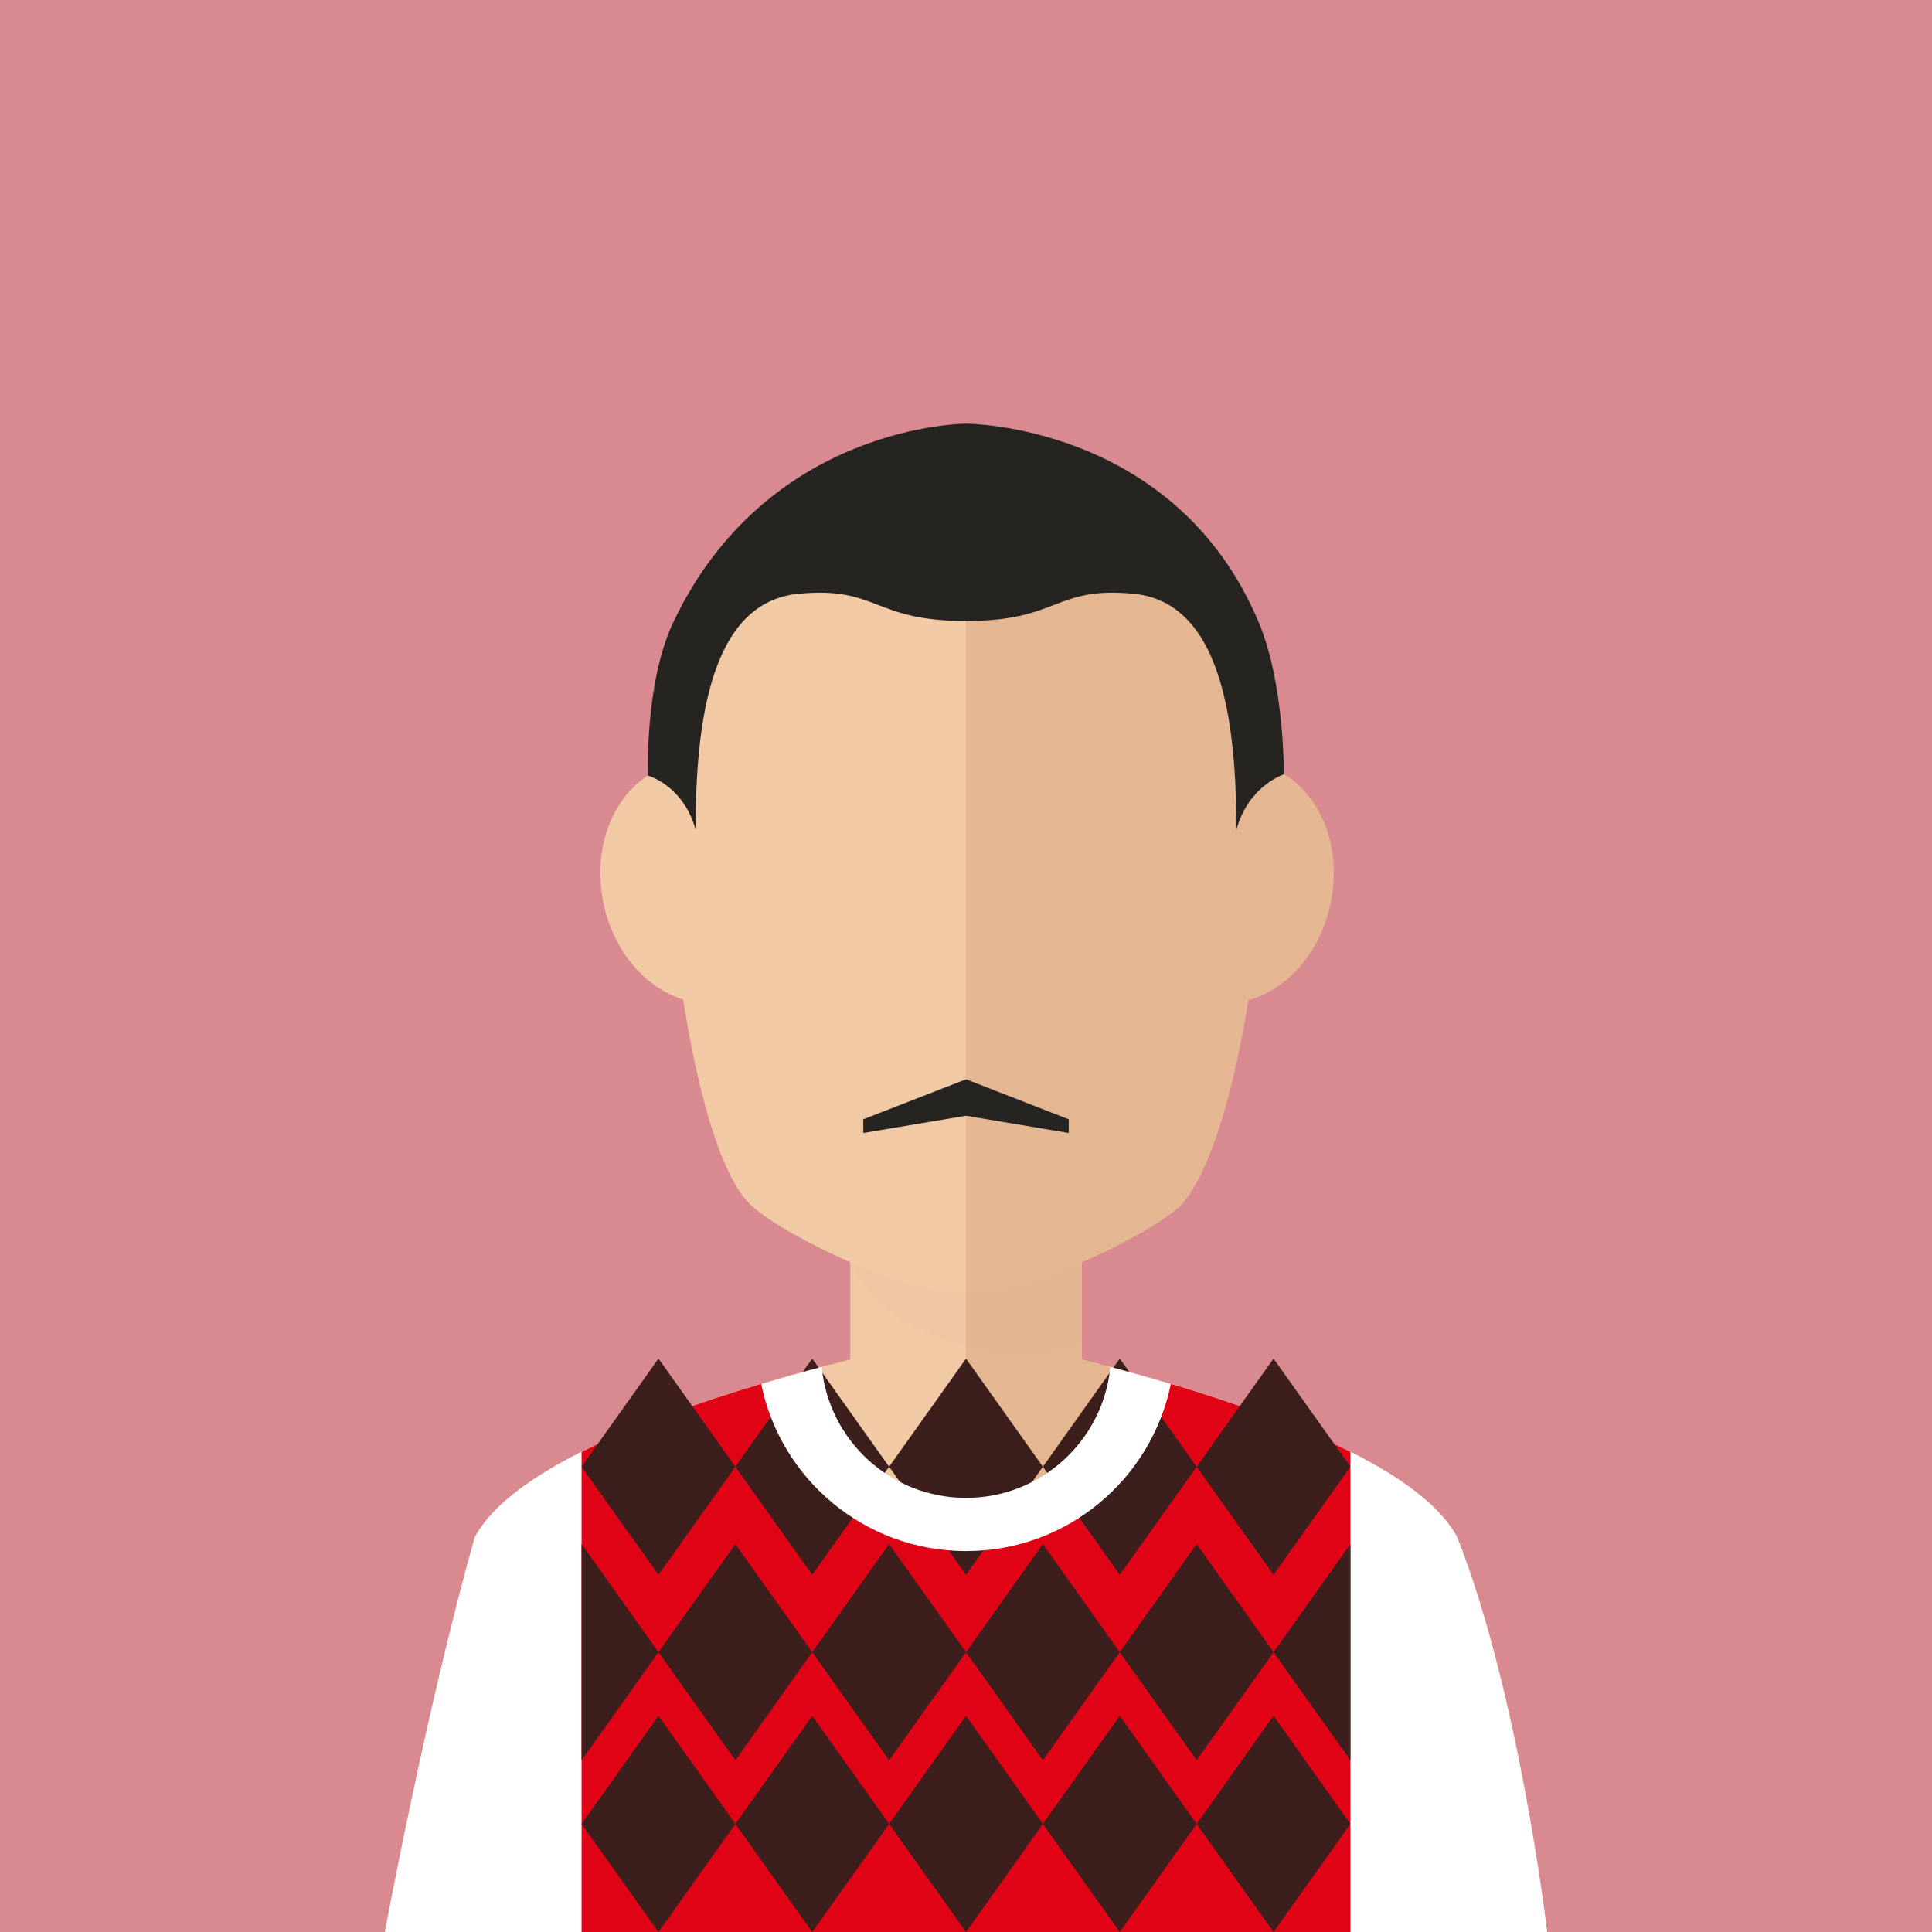 <?xml version="1.0" encoding="iso-8859-1"?>
<!-- Uploaded to: SVG Repo, www.svgrepo.com, Generator: SVG Repo Mixer Tools -->
<svg version="1.1" id="Layer_1" xmlns="http://www.w3.org/2000/svg" xmlns:xlink="http://www.w3.org/1999/xlink" 
	 viewBox="0 0 145 145" xml:space="preserve">
<g id="men_8">
	<rect style="fill:#D98A90;" width="145" height="145"/>
	<g>
		<g>
			<g>
				<path style="fill:#F1C9A5;" d="M109.374,115.394c-4.964-9.396-36.874-15.292-36.874-15.292s-31.911,5.896-36.875,15.292
					C31.957,128.433,28.888,145,28.888,145H72.5h43.611C116.112,145,114.041,127.236,109.374,115.394z"/>
				<path style="fill:#E4B692;" d="M72.501,100.102c0,0,31.91,5.896,36.874,15.292c4.666,11.842,6.737,29.606,6.737,29.606H72.501
					V100.102z"/>
				<rect x="63.814" y="81.001" style="fill:#F1C9A5;" width="17.374" height="29.077"/>
				<rect x="72.501" y="81.001" style="fill:#E4B692;" width="8.688" height="29.077"/>
				<path style="opacity:0.1;fill:#DDAC8C;enable-background:new    ;" d="M63.814,94.474c1.563,4.485,7.867,7.057,12.498,7.057
					c1.677,0,3.306-0.281,4.876-0.795V81.001H63.814V94.474z"/>
				<path style="fill:#FFFFFF;" d="M109.374,115.394c-2.898-5.487-14.979-9.777-24.534-12.399
					c-0.374,6.499-5.746,11.658-12.34,11.658c-6.593,0-11.965-5.159-12.339-11.658c-9.557,2.622-21.636,6.912-24.536,12.399
					C31.957,128.433,28.888,145,28.888,145H72.5h43.611C116.112,145,114.041,127.236,109.374,115.394z"/>
				<path style="fill:#F1C9A5;" d="M94.837,62.652c0-18.162-10.001-28.489-22.337-28.489c-12.337,0-22.338,10.327-22.338,28.489
					c0,7.609,2.329,24.456,6.301,27.889c2.73,2.424,11.637,6.576,15.991,6.576h0.002c0.015,0,0.029-0.002,0.046-0.002
					c0.015,0,0.028,0.002,0.043,0.002h0.002c4.357,0,13.264-4.152,15.991-6.576C92.669,86.178,94.837,69.636,94.837,62.652z"/>
				<path style="fill:#E4B692;" d="M72.503,97.116c0.015,0,0.028,0.002,0.043,0.002h0.002c4.357,0,13.264-4.152,15.991-6.576
					c4.13-4.364,6.299-20.905,6.299-27.889c0-18.162-10.001-28.489-22.337-28.489v62.952H72.503z"/>
				<path style="fill:#E4B692;" d="M91.439,75.247c-4.049-0.424-6.783-4.787-6.098-9.739c0.677-4.957,4.513-8.638,8.563-8.216
					c4.047,0.422,6.777,4.783,6.094,9.739C99.319,71.988,95.488,75.665,91.439,75.247z"/>
				<path style="fill:#F1C9A5;" d="M45.162,67.031c-0.684-4.957,2.047-9.317,6.092-9.739c4.053-0.422,7.888,3.259,8.567,8.216
					c0.684,4.953-2.053,9.315-6.1,9.739C49.672,75.665,45.841,71.988,45.162,67.031z"/>
				<g>
					<path style="fill:#262421;" d="M50.541,46.682c-2.182,4.591-1.903,11.531-1.903,11.531s2.661,0.734,3.569,4.067
						c0-8.026,1.091-17.088,7.725-17.718c5.981-0.567,5.526,2.044,12.569,2.044c0-9.54,0-14.809,0-14.809
						S57.613,31.797,50.541,46.682z"/>
					<path style="fill:#262421;" d="M94.46,46.682c-6.266-14.885-21.959-14.885-21.959-14.885s0,5.269,0,14.809
						c7.042,0,6.587-2.611,12.568-2.044c6.634,0.63,7.723,9.692,7.723,17.718c0.91-3.333,3.559-4.158,3.559-4.158
						S96.431,51.366,94.46,46.682z"/>
				</g>
				<g>
					<polygon style="fill:#262421;" points="72.503,81.001 72.503,83.74 64.791,85.032 64.791,84.005 					"/>
					<polygon style="fill:#262421;" points="72.501,81.001 72.501,83.74 80.212,85.032 80.212,84.005 					"/>
				</g>
			</g>
		</g>
		<path style="fill:#E00315;" d="M43.649,145h28.852h28.851v-36.042c-4.9-2.464-11.108-4.48-16.511-5.962
			c-0.374,6.499-5.746,11.658-12.34,11.658c-6.593,0-11.965-5.159-12.339-11.658c-5.403,1.482-11.612,3.499-16.513,5.964
			C43.649,108.96,43.649,145,43.649,145z"/>
		<g>
			<g>
				<g>
					<g>
						<path style="fill:#3C1E1C;" d="M55.19,136.889L49.42,145l-5.771-8.111l5.771-8.111L55.19,136.889z"/>
						<path style="fill:#3C1E1C;" d="M66.73,136.889L60.959,145l-5.77-8.111l5.77-8.111L66.73,136.889z"/>
						<path style="fill:#3C1E1C;" d="M78.27,136.889L72.501,145l-5.771-8.111l5.771-8.111L78.27,136.889z"/>
						<path style="fill:#3C1E1C;" d="M89.811,136.889L84.041,145l-5.771-8.111l5.771-8.111L89.811,136.889z"/>
						<path style="fill:#3C1E1C;" d="M101.351,136.889L95.581,145l-5.77-8.111l5.77-8.111L101.351,136.889z"/>
					</g>
					<g>
						<path style="fill:#3C1E1C;" d="M55.19,110.078l-5.77,8.11l-5.771-8.11l5.771-8.111L55.19,110.078z"/>
						<path style="fill:#3C1E1C;" d="M66.73,110.078l-5.771,8.11l-5.77-8.11l5.77-8.111L66.73,110.078z"/>
						<path style="fill:#3C1E1C;" d="M78.27,110.078l-5.769,8.11l-5.771-8.11l5.771-8.111L78.27,110.078z"/>
						<path style="fill:#3C1E1C;" d="M89.811,110.078l-5.77,8.11l-5.771-8.11l5.771-8.111L89.811,110.078z"/>
						<path style="fill:#3C1E1C;" d="M101.351,110.078l-5.77,8.11l-5.77-8.11l5.77-8.111L101.351,110.078z"/>
					</g>
					<g>
						<path style="fill:#3C1E1C;" d="M60.959,123.997l-5.77,8.111l-5.77-8.111l5.77-8.111L60.959,123.997z"/>
						<path style="fill:#3C1E1C;" d="M72.501,123.997l-5.771,8.111l-5.771-8.111l5.771-8.111L72.501,123.997z"/>
						<path style="fill:#3C1E1C;" d="M84.041,123.997l-5.771,8.111l-5.769-8.111l5.769-8.111L84.041,123.997z"/>
						<path style="fill:#3C1E1C;" d="M95.581,123.997l-5.77,8.111l-5.77-8.111l5.77-8.111L95.581,123.997z"/>
						<polygon style="fill:#3C1E1C;" points="95.581,123.997 101.351,132.108 101.351,115.886 						"/>
						<polygon style="fill:#3C1E1C;" points="49.42,123.997 43.649,115.886 43.649,132.108 						"/>
					</g>
				</g>
			</g>
		</g>
		<path style="fill:#FFFFFF;" d="M72.501,116.411c7.587,0,13.917-5.387,15.373-12.545c-1.56-0.464-3.091-0.894-4.541-1.277
			c-0.532,5.516-5.178,9.828-10.832,9.828c-5.655,0-10.301-4.312-10.833-9.828c-1.45,0.383-2.981,0.813-4.541,1.277
			C58.583,111.024,64.913,116.411,72.501,116.411z"/>
	</g>
</g>
</svg>